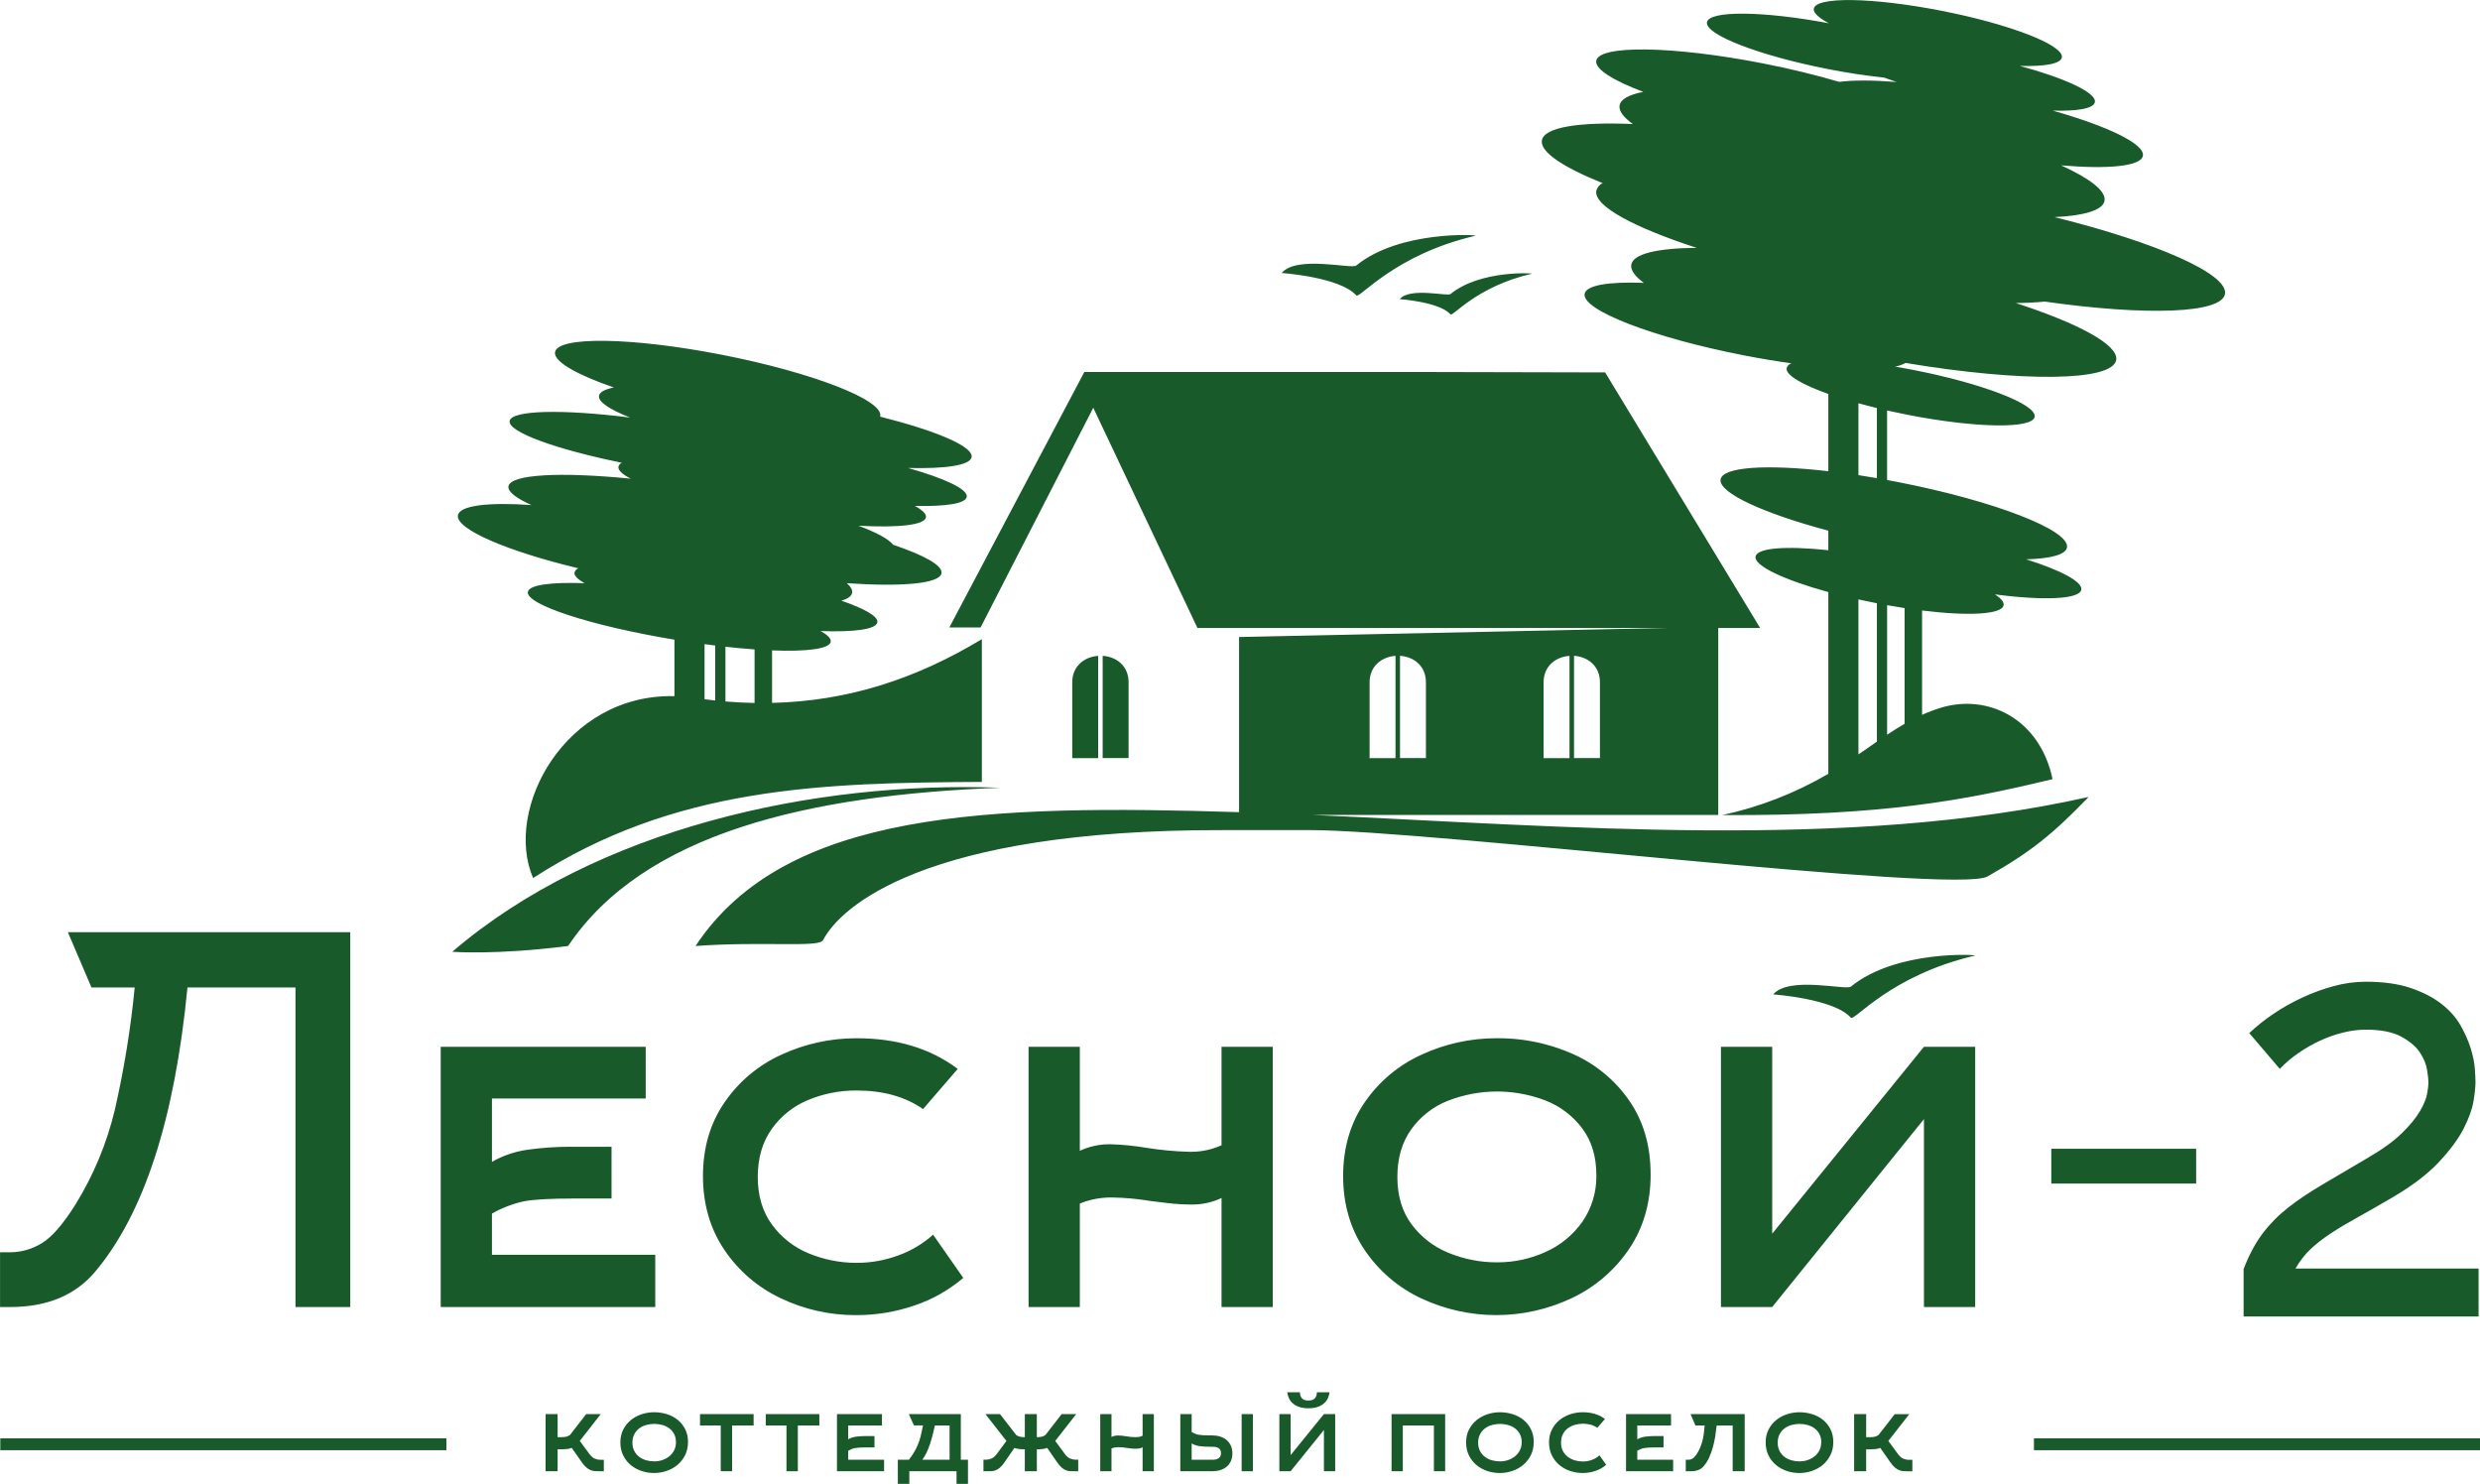 <?xml version="1.0" encoding="UTF-8"?> <svg xmlns="http://www.w3.org/2000/svg" xmlns:xlink="http://www.w3.org/1999/xlink" xmlns:xodm="http://www.corel.com/coreldraw/odm/2003" xml:space="preserve" width="56.207mm" height="33.632mm" version="1.1" style="shape-rendering:geometricPrecision; text-rendering:geometricPrecision; image-rendering:optimizeQuality; fill-rule:evenodd; clip-rule:evenodd" viewBox="0 0 1190.4 712.28"> <defs> <style type="text/css"> .fil0 {fill:#195A2B} </style> </defs> <g id="Слой_x0020_1">  <g data-name="ÐÑÑÐ¼Ð¾ÑÐ³Ð¾Ð»ÑÐ½Ð¸Ðº 10"> <path id="Прямоугольник_10" class="fil0" d="M586.93 398.46c-143.78,-0.29 -183.69,37.11 -191.89,52.84 -1.91,3.66 -28.35,0.43 -61.18,2.78 43.17,-65.34 141.05,-67.95 260.9,-64.24l0 -84.07 205.34 -4.35 -205.34 0.01 -19.99 0 -50 -105.71 -54.09 105.47 -15 0 64.8 -122.62 167.53 0 82.46 0.19 74.4 122.67 -20.11 0 0 89.74 -194.99 0c121.2,5.35 257.53,17.25 372.78,-8.63 -17.03,17.64 -27.42,26.2 -48.52,38.16 -15.29,8.67 -266.75,-22.15 -325.38,-22.25l-41.72 0zm153.84 102.55l181.81 -207.96 -181.81 207.96zm-740.63 189.39l214.13 0 0 5.7 -214.13 0 0 -5.7zm922.45 -397.35c22.32,2.75 38.52,1.93 39.15,-2.61 0.21,-1.5 -1.29,-3.25 -4.17,-5.14 23.52,3.1 40.81,2.38 41.46,-2.32 0.53,-3.82 -10.07,-9.34 -26.46,-14.5 11.8,-0.33 19.11,-2.25 19.6,-5.81 1.15,-8.29 -35.15,-22.29 -81.07,-31.27 -1.78,-0.35 -3.55,-0.68 -5.3,-1l0 -33.37c3.19,0.72 6.46,1.41 9.82,2.07 32.88,6.43 60.21,6.83 61.03,0.9 0.82,-5.93 -25.17,-15.96 -58.05,-22.39 -3.04,-0.6 -6.04,-1.14 -8.98,-1.63 1.77,-0.31 3.48,-0.91 5.07,-1.76 55.87,9.31 99.65,8.94 101.11,-1.54 0.99,-7.2 -18.18,-17.47 -48.23,-27.23 5.18,-0.04 9.83,-0.26 13.87,-0.69 48.76,6.92 85.25,5.78 86.57,-3.78 1.34,-9.61 -33.32,-24.71 -81.81,-36.76 14.49,-0.73 23.36,-3.38 23.99,-8 0.65,-4.65 -7.15,-10.59 -20.85,-16.85 22.89,1.94 38.56,0.42 39.27,-4.69 0.78,-5.65 -17,-14.13 -43.31,-21.59 12.05,0.35 19.81,-1.03 20.25,-4.14 0.63,-4.52 -14.33,-11.43 -36.04,-17.31 12.01,0.34 19.76,-1.03 20.19,-4.14 0.82,-5.93 -25.17,-15.96 -58.05,-22.38 -32.89,-6.42 -60.21,-6.84 -61.03,-0.9 -0.27,1.96 2.39,4.37 7.26,6.95 -31.77,-5.97 -57.75,-6.2 -58.55,-0.42 -0.82,5.93 25.17,15.95 58.05,22.39 9.62,1.88 18.77,3.25 26.92,4.09 1.9,0.71 3.93,1.42 6.07,2.12 -11.39,-0.9 -20.91,-0.93 -27.56,-0.06 -10.83,-3.21 -23.29,-6.26 -36.61,-8.87 -43.12,-8.43 -78.94,-8.96 -80.02,-1.18 -0.55,3.99 8.15,9.4 22.59,14.85 -6.91,1.35 -10.96,3.55 -11.39,6.61 -0.36,2.6 1.91,5.6 6.37,8.83 -25.87,-1.1 -42.77,1.52 -43.66,7.97 -0.76,5.52 10.37,12.87 29.19,20.4 -1.57,0.73 -2.7,2.16 -3.08,3.84 -0.99,7.2 18.18,17.47 48.23,27.23 -18.86,0.12 -30.7,2.84 -31.44,8.2 -0.35,2.53 1.8,5.45 6.05,8.6 -16.88,-0.65 -27.85,1.12 -28.44,5.38 -1.08,7.78 33,20.92 76.12,29.35 8.04,1.57 15.82,2.87 23.17,3.88 -1.13,0.33 -2.01,1.22 -2.32,2.36 -0.45,3.29 7.36,7.85 20.03,12.36l0 37.08c-29.65,-3.41 -50.88,-2.14 -51.73,4.01 -0.89,6.41 20.65,16.24 51.73,24.53l0 9.38c-20.13,-2.15 -34.36,-1.16 -34.95,3.1 -0.62,4.44 13.83,11.19 34.95,17l0 87.22c-15.79,9.24 -33.02,15.96 -50.89,19.81 76.67,0.42 116.3,-7.01 158.51,-17.25 -6.16,-29.27 -31.34,-41.14 -53.78,-34.22 -3.01,0.94 -5.98,2.07 -8.85,3.37l0 -50.04zm-8.39 54.37l0 -55.54c-2.73,-0.41 -5.54,-0.88 -8.39,-1.39l0 62.19c2.79,-1.86 5.56,-3.62 8.39,-5.26l0 0zm-13.29 8.58l0 -66.43 -0.21 -0.04c-2.95,-0.58 -5.83,-1.18 -8.65,-1.81l0 74.4c3.05,-2.08 5.98,-4.14 8.86,-6.12l0 -0zm0 -126.49l0 -33.65c-3.06,-0.74 -6.02,-1.5 -8.86,-2.3l0 34.51c2.9,0.44 5.85,0.93 8.86,1.44l0 0zm-562.73 79.68l0 26.45c1.72,0.22 3.43,0.42 5.13,0.6l0 -26.39c-1.69,-0.21 -3.39,-0.43 -5.13,-0.66l0 0zm-14.45 24.97c-52.46,-1.25 -82.1,54.21 -67.84,87.31 67.9,-43.96 138.72,-45.74 215.4,-46.15l0 -68.53c-31.4,18.96 -64.06,29.75 -100.7,30.6l0 -25.2c16.66,0.66 27.59,-0.7 28.16,-4.15 0.25,-1.5 -1.48,-3.25 -4.82,-5.14 16.12,0.58 26.65,-0.81 27.2,-4.19 0.46,-2.82 -6.1,-6.55 -17.27,-10.39 3.13,-0.91 4.94,-2.19 5.17,-3.85 0.19,-1.37 -0.71,-2.9 -2.55,-4.54 26.53,1.8 44.61,0.25 45.44,-4.78 0.61,-3.71 -8.25,-8.62 -23.22,-13.67 -2.1,-2.73 -7.97,-5.88 -16.63,-9.14 19.04,1.05 31.77,-0.28 32.39,-4.05 0.26,-1.58 -1.66,-3.45 -5.34,-5.46 14.83,0.34 24.39,-1.09 24.92,-4.33 0.61,-3.68 -10.51,-8.86 -28.18,-13.87 18.15,0.44 29.86,-1.28 30.51,-5.24 0.84,-5.1 -16.93,-12.59 -43.9,-19.41 0.03,-0.12 0.06,-0.24 0.08,-0.36 1.08,-7.78 -33,-20.92 -76.12,-29.35 -43.12,-8.43 -78.95,-8.96 -80.02,-1.18 -0.62,4.49 10.47,10.77 28.24,16.89 -4.32,0.89 -6.83,2.2 -7.12,3.98 -0.48,2.91 5.08,6.57 14.93,10.47 -32.38,-4.09 -56.96,-3.61 -57.83,1.65 -0.87,5.26 22.08,13.54 53.86,20.04 -0.81,0.34 -1.41,1.03 -1.65,1.88 -0.27,1.67 1.86,3.64 5.91,5.76 -33.59,-3.33 -57.74,-2.16 -58.69,3.67 -0.42,2.54 3.62,5.65 11.03,8.99 -20.71,-1.44 -34.63,0.19 -35.3,4.99 -0.92,6.64 23.78,17.19 57.85,25.38 -0.91,0.33 -1.6,1.07 -1.88,2 -0.25,1.5 1.49,3.25 4.82,5.14 -16.12,-0.57 -26.65,0.8 -27.2,4.19 -1,6.07 30.46,16.31 70.35,22.92l0 27.14 0.01 0zm24.48 -23.73l0 26.28c4.72,0.39 9.39,0.63 13.98,0.71l0 -25.7c-4.4,-0.31 -9.08,-0.74 -13.98,-1.29l0 0zm-75.52 143.65c36.45,-54.3 115.61,-72.49 207.46,-75.96 -89.21,-3.34 -193.79,19.36 -263.08,78.74 0,0 20.52,1.68 55.62,-2.78l0 0zm241.99 -126.55l0 36.37 12.44 0 0 -49.09c-6.38,0.44 -12.44,4.7 -12.44,12.72zm14.6 -12.73l0 49.09 12.44 0 0 -36.37c0,-8.09 -6.06,-12.31 -12.44,-12.73zm211.65 12.73l0 36.37 12.44 0 0 -49.09c-6.38,0.44 -12.44,4.7 -12.44,12.72l0 0zm14.6 -12.73l0 49.09 12.44 0 0 -36.37c0,-8.09 -6.06,-12.31 -12.44,-12.73zm-98.12 12.73l0 36.37 12.44 0 0 -49.09c-6.38,0.44 -12.44,4.7 -12.44,12.72l0 0zm14.6 -12.73l0 49.09 12.44 0 0 -36.37c-0,-8.09 -6.06,-12.32 -12.45,-12.73l0 0zm-404.35 391.39l-5.77 0 0 -27.42 5.77 0 0 11.07 1.8 0c0.95,0 1.76,-0.08 2.41,-0.24 0.65,-0.16 1.24,-0.45 1.77,-0.86l7.73 -9.96 6.99 0 -10.06 12.87 4.61 6.25c0.81,1.13 1.68,1.88 2.59,2.25 0.92,0.37 1.73,0.55 2.44,0.55l1.9 0 0 5.51 -2.38 0c-0.71,0 -1.4,-0.03 -2.06,-0.08 -0.67,-0.05 -1.34,-0.22 -2.01,-0.5 -0.67,-0.28 -1.34,-0.71 -2.01,-1.3 -0.67,-0.58 -1.38,-1.4 -2.12,-2.46l-4.82 -6.88c-0.71,0.28 -1.44,0.47 -2.2,0.55 -0.76,0.09 -1.51,0.13 -2.25,0.13l-2.33 0 0 10.53zm56.81 -13.92c0,-1.52 -0.3,-2.83 -0.9,-3.95 -0.6,-1.11 -1.39,-2.03 -2.37,-2.75 -0.99,-0.72 -2.1,-1.25 -3.35,-1.59 -1.25,-0.34 -2.52,-0.5 -3.83,-0.5 -1.34,0 -2.63,0.18 -3.88,0.53 -1.25,0.35 -2.36,0.9 -3.33,1.64 -0.97,0.74 -1.75,1.68 -2.35,2.81 -0.6,1.13 -0.9,2.47 -0.9,4.02 0,1.55 0.3,2.89 0.9,4.02 0.6,1.13 1.39,2.06 2.37,2.8 0.99,0.74 2.1,1.29 3.35,1.64 1.25,0.35 2.54,0.53 3.88,0.53 1.3,0 2.57,-0.2 3.8,-0.61 1.24,-0.41 2.34,-1 3.33,-1.77 0.99,-0.78 1.77,-1.74 2.37,-2.88 0.6,-1.15 0.9,-2.46 0.9,-3.94zm5.77 -0.05c0,2.33 -0.46,4.41 -1.38,6.25 -0.92,1.84 -2.13,3.39 -3.64,4.66 -1.5,1.27 -3.23,2.24 -5.2,2.91 -1.96,0.67 -3.99,1.01 -6.07,1.01 -2.08,0 -4.1,-0.33 -6.04,-0.98 -1.94,-0.65 -3.67,-1.61 -5.17,-2.86 -1.5,-1.25 -2.71,-2.79 -3.61,-4.61 -0.9,-1.82 -1.35,-3.89 -1.35,-6.22 0,-2.33 0.46,-4.39 1.38,-6.19 0.92,-1.8 2.14,-3.32 3.66,-4.55 1.52,-1.23 3.26,-2.17 5.2,-2.81 1.94,-0.63 3.94,-0.95 5.99,-0.95 2.05,0 4.06,0.3 6.02,0.9 1.97,0.6 3.7,1.5 5.2,2.7 1.5,1.2 2.72,2.7 3.64,4.5 0.92,1.8 1.38,3.88 1.38,6.25zm21.17 -7.99l0 21.97 -5.45 0 0 -21.97 -9.95 0 0 -5.45 25.73 0 0 5.45 -10.32 0zm31.55 0l0 21.97 -5.45 0 0 -21.97 -9.95 0 0 -5.45 25.73 0 0 5.45 -10.32 0zm24.19 16.46l17.21 0 0 5.51 -22.61 0 0 -27.42 21.6 0 0 5.45 -16.2 0 0 6.67c1.2,-0.71 2.53,-1.15 4,-1.32 1.47,-0.18 2.99,-0.26 4.58,-0.26l4.02 0 0 5.45 -4.02 0c-1.27,0 -2.32,0.03 -3.15,0.08 -0.83,0.05 -1.55,0.13 -2.15,0.24 -0.6,0.11 -1.15,0.27 -1.64,0.48 -0.49,0.21 -1.04,0.48 -1.64,0.79l0 4.34zm48.65 0l0 -16.46 -7.04 0c-0.32,1.45 -0.67,2.93 -1.06,4.45 -0.39,1.52 -0.82,3 -1.3,4.45 -0.48,1.45 -1.02,2.82 -1.64,4.13 -0.62,1.31 -1.3,2.45 -2.04,3.44l13.08 0zm3.34 11.6l0 -6.09 -22.66 0 0 6.09 -5.51 0 0 -11.6 5.29 0c1.31,-1.66 2.36,-3.24 3.15,-4.74 0.79,-1.5 1.41,-2.93 1.85,-4.29 0.44,-1.36 0.79,-2.66 1.03,-3.89 0.25,-1.23 0.49,-2.42 0.74,-3.55l-4.34 0 -2.44 -5.45 24.94 0 0 21.92 3.44 0 0 11.6 -5.51 0zm32.77 -33.51l5.77 0 0 11.07c0.95,0 1.78,-0.09 2.49,-0.26 0.71,-0.18 1.27,-0.46 1.69,-0.84l7.73 -9.96 6.99 0 -10.06 12.87 4.61 6.25c0.81,1.13 1.68,1.87 2.59,2.22 0.92,0.35 1.73,0.53 2.44,0.53l1.38 0 0 5.56 -1.85 0c-0.74,0 -1.44,-0.02 -2.09,-0.05 -0.65,-0.04 -1.32,-0.18 -1.98,-0.45 -0.67,-0.26 -1.34,-0.69 -2.01,-1.27 -0.67,-0.58 -1.38,-1.4 -2.12,-2.46l-4.82 -6.99c-0.71,0.28 -1.46,0.47 -2.25,0.55 -0.79,0.09 -1.7,0.13 -2.73,0.13l0 10.53 -5.77 0 0 -10.53c-1.03,0 -1.93,-0.04 -2.73,-0.13 -0.79,-0.09 -1.54,-0.27 -2.25,-0.55l-4.82 6.99c-0.74,1.06 -1.45,1.88 -2.12,2.46 -0.67,0.58 -1.34,1.01 -2.01,1.27 -0.67,0.26 -1.33,0.41 -1.98,0.45 -0.65,0.04 -1.35,0.05 -2.09,0.05l-1.85 0 0 -5.56 1.38 0c0.71,0 1.51,-0.18 2.41,-0.53 0.9,-0.35 1.77,-1.09 2.62,-2.22l4.61 -6.25 -10.06 -12.87 6.99 0 7.73 9.96c0.42,0.38 0.99,0.66 1.69,0.84 0.71,0.18 1.53,0.26 2.49,0.26l0 -11.07zm41.61 27.42l-5.4 0 0 -27.42 5.4 0 0 10.96c0.92,-0.46 1.99,-0.69 3.23,-0.69 1.13,0 2.44,0.13 3.95,0.4 1.5,0.26 2.94,0.4 4.31,0.4 0.6,0 1.18,-0.04 1.75,-0.13 0.57,-0.09 1.13,-0.27 1.69,-0.55l0 -10.38 5.4 0 0 27.42 -5.4 0 0 -11.49c-0.53,0.28 -1.06,0.47 -1.59,0.55 -0.53,0.09 -1.08,0.13 -1.64,0.13 -1.48,0 -2.89,-0.12 -4.24,-0.37 -1.34,-0.25 -2.68,-0.37 -4.02,-0.37 -0.6,0 -1.18,0.05 -1.75,0.13 -0.57,0.09 -1.13,0.26 -1.69,0.5l0 10.9zm38.49 -5.51l9.8 0c0.56,0 1.1,-0.04 1.61,-0.13 0.51,-0.09 0.96,-0.25 1.35,-0.48 0.39,-0.23 0.71,-0.55 0.95,-0.95 0.25,-0.41 0.37,-0.94 0.37,-1.61 0,-0.64 -0.12,-1.16 -0.37,-1.56 -0.25,-0.4 -0.56,-0.72 -0.95,-0.95 -0.39,-0.23 -0.85,-0.38 -1.38,-0.45 -0.53,-0.07 -1.06,-0.11 -1.59,-0.11l-1.22 0c-1.59,0 -3.12,-0.09 -4.58,-0.26 -1.46,-0.18 -2.8,-0.62 -4,-1.32l0 7.83zm23.98 5.51l0 -27.42 5.4 0 0 27.42 -5.4 0zm-23.98 -18.79c0.6,0.32 1.15,0.58 1.64,0.79 0.49,0.21 1.04,0.37 1.64,0.48 0.6,0.11 1.32,0.18 2.14,0.24 0.83,0.05 1.88,0.08 3.15,0.08l1.22 0c1.37,0 2.66,0.18 3.84,0.55 1.18,0.37 2.2,0.91 3.07,1.62 0.86,0.71 1.55,1.61 2.06,2.7 0.51,1.09 0.77,2.35 0.77,3.76 0,1.45 -0.26,2.71 -0.77,3.79 -0.51,1.08 -1.2,1.97 -2.06,2.67 -0.87,0.71 -1.89,1.24 -3.07,1.59 -1.18,0.35 -2.46,0.53 -3.84,0.53l-15.25 0 0 -27.42 5.45 0 0 8.63zm63.48 -8.63l5.4 0 0 27.42 -5.4 0 0 -19.8 -15.99 19.8 -5.4 0 0 -27.42 5.4 0 0 19.69 15.99 -19.69zm-7.46 -6.51c0.85,0 1.54,-0.12 2.09,-0.37 0.55,-0.25 0.96,-0.57 1.24,-0.98 0.28,-0.4 0.48,-0.84 0.58,-1.3 0.11,-0.46 0.16,-0.9 0.16,-1.32l6.09 0c-0.11,0.81 -0.33,1.67 -0.69,2.57 -0.35,0.9 -0.92,1.73 -1.69,2.49 -0.78,0.76 -1.79,1.39 -3.04,1.88 -1.25,0.49 -2.83,0.74 -4.74,0.74 -1.91,0 -3.49,-0.25 -4.74,-0.74 -1.25,-0.5 -2.27,-1.12 -3.04,-1.88 -0.78,-0.76 -1.34,-1.59 -1.69,-2.49 -0.35,-0.9 -0.58,-1.76 -0.69,-2.57l6.09 0c0,0.42 0.05,0.86 0.16,1.32 0.11,0.46 0.3,0.89 0.58,1.3 0.28,0.41 0.7,0.73 1.24,0.98 0.55,0.25 1.25,0.37 2.09,0.37zm60.25 33.93l0 -21.97 -14.93 0 0 21.97 -5.4 0 0 -27.42 25.73 0 0 27.42 -5.4 0zm42.14 -13.92c0,-1.52 -0.3,-2.83 -0.9,-3.95 -0.6,-1.11 -1.39,-2.03 -2.37,-2.75 -0.99,-0.72 -2.1,-1.25 -3.35,-1.59 -1.25,-0.34 -2.52,-0.5 -3.83,-0.5 -1.34,0 -2.63,0.18 -3.88,0.53 -1.25,0.35 -2.36,0.9 -3.33,1.64 -0.97,0.74 -1.75,1.68 -2.35,2.81 -0.6,1.13 -0.9,2.47 -0.9,4.02 0,1.55 0.3,2.89 0.9,4.02 0.6,1.13 1.39,2.06 2.37,2.8 0.99,0.74 2.1,1.29 3.35,1.64 1.25,0.35 2.54,0.53 3.88,0.53 1.31,0 2.57,-0.2 3.8,-0.61 1.23,-0.41 2.34,-1 3.33,-1.77 0.99,-0.78 1.77,-1.74 2.37,-2.88 0.6,-1.15 0.9,-2.46 0.9,-3.94zm5.77 -0.05c0,2.33 -0.46,4.41 -1.38,6.25 -0.92,1.84 -2.13,3.39 -3.63,4.66 -1.5,1.27 -3.23,2.24 -5.2,2.91 -1.96,0.67 -3.99,1.01 -6.07,1.01 -2.08,0 -4.1,-0.33 -6.04,-0.98 -1.94,-0.65 -3.67,-1.61 -5.17,-2.86 -1.5,-1.25 -2.71,-2.79 -3.61,-4.61 -0.9,-1.82 -1.35,-3.89 -1.35,-6.22 0,-2.33 0.46,-4.39 1.38,-6.19 0.92,-1.8 2.15,-3.32 3.66,-4.55 1.52,-1.23 3.26,-2.17 5.2,-2.81 1.94,-0.63 3.95,-0.95 5.99,-0.95 2.05,0 4.06,0.3 6.02,0.9 1.97,0.6 3.7,1.5 5.2,2.7 1.5,1.2 2.72,2.7 3.63,4.5 0.92,1.8 1.38,3.88 1.38,6.25zm34.78 10.9c-1.52,1.31 -3.25,2.29 -5.19,2.94 -1.94,0.65 -3.97,0.98 -6.09,0.98 -2.08,0 -4.09,-0.33 -6.04,-0.98 -1.94,-0.65 -3.66,-1.61 -5.16,-2.86 -1.5,-1.25 -2.7,-2.79 -3.6,-4.61 -0.9,-1.82 -1.35,-3.89 -1.35,-6.22 0,-2.33 0.46,-4.39 1.38,-6.19 0.92,-1.8 2.13,-3.32 3.65,-4.55 1.52,-1.23 3.25,-2.17 5.19,-2.81 1.94,-0.63 3.93,-0.95 5.98,-0.95 2.01,0 3.91,0.26 5.69,0.77 1.78,0.51 3.43,1.33 4.95,2.46l-3.65 4.24c-1.02,-0.71 -2.12,-1.21 -3.28,-1.51 -1.16,-0.3 -2.4,-0.45 -3.71,-0.45 -1.34,0 -2.63,0.19 -3.87,0.55 -1.23,0.37 -2.35,0.93 -3.34,1.67 -0.99,0.74 -1.77,1.69 -2.36,2.83 -0.58,1.15 -0.87,2.5 -0.87,4.05 0,1.55 0.3,2.89 0.9,4.02 0.6,1.13 1.4,2.06 2.38,2.8 0.99,0.74 2.11,1.3 3.36,1.67 1.25,0.37 2.53,0.55 3.84,0.55 1.48,0 2.92,-0.25 4.31,-0.77 1.39,-0.51 2.62,-1.25 3.68,-2.2l3.18 4.55zm14.93 -2.44l17.21 0 0 5.51 -22.61 0 0 -27.42 21.6 0 0 5.45 -16.2 0 0 6.67c1.2,-0.71 2.53,-1.15 4,-1.32 1.46,-0.18 2.99,-0.26 4.58,-0.26l4.02 0 0 5.45 -4.02 0c-1.27,0 -2.32,0.03 -3.15,0.08 -0.83,0.05 -1.55,0.13 -2.15,0.24 -0.6,0.11 -1.15,0.27 -1.64,0.48 -0.49,0.21 -1.04,0.48 -1.64,0.79l0 4.34zm27.9 -16.46l-2.33 -5.45 25.99 0 0 27.42 -5.77 0 0 -21.97 -7.68 0c-0.18,1.66 -0.41,3.39 -0.69,5.19 -0.28,1.8 -0.66,3.56 -1.14,5.29 -0.48,1.73 -1.08,3.38 -1.8,4.95 -0.72,1.57 -1.6,2.96 -2.62,4.16 -0.46,0.53 -0.95,0.95 -1.48,1.27 -0.53,0.32 -1.06,0.56 -1.59,0.71 -0.53,0.16 -1.03,0.27 -1.51,0.32 -0.48,0.05 -0.87,0.08 -1.19,0.08l-2.81 0 0 -5.51 1.43 0c0.56,0 1.18,-0.19 1.85,-0.58 0.67,-0.39 1.39,-1.2 2.17,-2.44 0.67,-1.09 1.21,-2.16 1.62,-3.2 0.4,-1.04 0.74,-2.11 1.01,-3.2 0.26,-1.09 0.47,-2.22 0.61,-3.36 0.14,-1.15 0.26,-2.37 0.37,-3.68l-4.45 0zm60.41 8.05c0,-1.52 -0.3,-2.83 -0.9,-3.95 -0.6,-1.11 -1.39,-2.03 -2.37,-2.75 -0.99,-0.72 -2.1,-1.25 -3.35,-1.59 -1.25,-0.34 -2.52,-0.5 -3.83,-0.5 -1.34,0 -2.63,0.18 -3.88,0.53 -1.25,0.35 -2.36,0.9 -3.33,1.64 -0.97,0.74 -1.75,1.68 -2.35,2.81 -0.6,1.13 -0.9,2.47 -0.9,4.02 0,1.55 0.3,2.89 0.9,4.02 0.6,1.13 1.39,2.06 2.37,2.8 0.99,0.74 2.1,1.29 3.35,1.64 1.25,0.35 2.54,0.53 3.88,0.53 1.3,0 2.57,-0.2 3.8,-0.61 1.24,-0.41 2.34,-1 3.33,-1.77 0.99,-0.78 1.77,-1.74 2.37,-2.88 0.6,-1.15 0.9,-2.46 0.9,-3.94zm5.77 -0.05c0,2.33 -0.46,4.41 -1.38,6.25 -0.92,1.84 -2.13,3.39 -3.63,4.66 -1.5,1.27 -3.23,2.24 -5.2,2.91 -1.96,0.67 -3.99,1.01 -6.07,1.01 -2.08,0 -4.1,-0.33 -6.04,-0.98 -1.94,-0.65 -3.67,-1.61 -5.17,-2.86 -1.5,-1.25 -2.71,-2.79 -3.61,-4.61 -0.9,-1.82 -1.35,-3.89 -1.35,-6.22 0,-2.33 0.46,-4.39 1.38,-6.19 0.92,-1.8 2.14,-3.32 3.66,-4.55 1.52,-1.23 3.26,-2.17 5.2,-2.81 1.94,-0.63 3.94,-0.95 5.99,-0.95 2.05,0 4.06,0.3 6.02,0.9 1.97,0.6 3.7,1.5 5.2,2.7 1.5,1.2 2.72,2.7 3.63,4.5 0.92,1.8 1.38,3.88 1.38,6.25zm15.78 13.98l-5.77 0 0 -27.42 5.77 0 0 11.07 1.8 0c0.95,0 1.76,-0.08 2.41,-0.24 0.65,-0.16 1.24,-0.45 1.77,-0.86l7.73 -9.96 6.99 0 -10.06 12.87 4.61 6.25c0.81,1.13 1.68,1.88 2.59,2.25 0.92,0.37 1.73,0.55 2.44,0.55l1.9 0 0 5.51 -2.38 0c-0.71,0 -1.39,-0.03 -2.06,-0.08 -0.67,-0.05 -1.34,-0.22 -2.01,-0.5 -0.67,-0.28 -1.34,-0.71 -2.01,-1.3 -0.67,-0.58 -1.38,-1.4 -2.12,-2.46l-4.82 -6.88c-0.71,0.28 -1.44,0.47 -2.2,0.55 -0.76,0.09 -1.51,0.13 -2.25,0.13l-2.33 0 0 10.53zm-223.89 -562.63c0,0 19.11,1.33 24.38,7.31 1.1,1.25 12.3,-13.3 39,-19.5 1.13,-0.26 -24.76,-1.9 -39,9.75 -1.51,1.24 -19.41,-3.41 -24.38,2.44zm-56.67 -12.55c0,0 28.06,1.95 35.8,10.75 1.61,1.83 18.07,-19.53 57.28,-28.64 1.65,-0.38 -36.36,-2.78 -57.28,14.32 -2.22,1.81 -28.5,-5.02 -35.8,3.57zm235.94 346.29c0,0 29.22,2.03 37.28,11.18 1.68,1.91 18.81,-20.34 59.64,-29.82 1.72,-0.4 -37.86,-2.89 -59.64,14.91 -2.31,1.88 -29.67,-5.22 -37.28,3.73zm133.49 74.11l69.53 0 0 16.69 -69.53 0 0 -16.69zm95.02 -55.51c3.35,-3.21 7.18,-6.28 11.51,-9.21 4.32,-2.93 8.96,-5.54 13.91,-7.85 4.95,-2.3 10.01,-4.15 15.17,-5.54 5.16,-1.39 10.25,-2.09 15.27,-2.09 8.51,0 15.73,1.01 21.66,3.03 5.93,2.02 10.84,4.57 14.75,7.64 3.91,3.03 6.94,6.45 9.1,10.22 2.16,3.77 3.8,7.46 4.92,11.09 1.12,3.59 1.78,6.87 1.99,9.8 0.21,2.93 0.31,5.09 0.31,6.48 0,2.09 -0.31,5.09 -0.94,9 -0.63,3.87 -2.23,8.33 -4.81,13.36 -2.58,5.02 -6.56,10.36 -11.93,16.07 -5.37,5.72 -12.8,11.37 -22.28,16.91 -6.42,3.77 -12.03,6.97 -16.84,9.63 -4.81,2.65 -9.07,5.2 -12.76,7.64 -3.7,2.44 -6.9,4.95 -9.62,7.5 -2.72,2.58 -5.13,5.68 -7.22,9.31l87.88 0 0 23.02 -112.78 0 0 -22.81c2.65,-6.83 5.72,-12.55 9.21,-17.16 3.49,-4.6 7.6,-8.75 12.35,-12.45 4.74,-3.7 10.22,-7.36 16.42,-10.99 6.21,-3.63 13.43,-7.88 21.66,-12.76 6.97,-4.05 12.41,-7.98 16.32,-11.82 3.91,-3.84 6.8,-7.36 8.68,-10.57 1.88,-3.21 3.03,-6 3.45,-8.37 0.42,-2.37 0.63,-4.18 0.63,-5.44 0,-1.12 -0.21,-3.07 -0.63,-5.86 -0.42,-2.79 -1.57,-5.61 -3.45,-8.47 -1.88,-2.86 -4.88,-5.41 -9,-7.64 -4.12,-2.23 -9.8,-3.35 -17.05,-3.35 -3.35,0 -6.9,0.45 -10.67,1.36 -3.77,0.91 -7.46,2.2 -11.09,3.87 -3.63,1.67 -7.11,3.66 -10.46,5.96 -3.35,2.3 -6.35,4.85 -9,7.64l-14.65 -17.16zm-937.81 131.47l26.29 0 0 -179.92 -135.54 0 11.33 26.53 20.74 0c-1.89,19.66 -5.13,39.33 -9.5,58.6 -3.84,16.12 -10.24,31.53 -18.95,45.6 -5.95,9.48 -11.34,15.67 -16.16,18.56 -4.56,2.82 -9.83,4.32 -15.2,4.34l-4.82 0 0 26.29 4.82 0c17.68,0 31.27,-5.63 40.76,-16.88 23.47,-27.82 38.27,-73.32 44.38,-136.51l51.85 0 0 153.39 -0 0zm94.3 -25.08l0 -19.78c4.8,-2.74 10.02,-4.75 15.43,-5.91 4.66,-0.88 12.54,-1.32 23.64,-1.32l18.33 0 0 -24.84 -18.33 0c-0.48,-0.01 -1.01,-0.01 -1.5,-0.01 -6.92,0 -13.84,0.49 -20.68,1.45 -5.94,0.86 -11.68,2.82 -16.89,5.79l0 -30.39 73.8 0 0 -24.84 -98.4 0 0 124.92 102.99 0 0 -25.08 -78.39 0zm226.23 11.09l-14.47 -20.74c-4.92,4.39 -10.67,7.81 -16.88,10.01 -6.25,2.29 -12.87,3.49 -19.54,3.5 -0.16,0 -0.33,0 -0.49,0 -7.86,0 -15.65,-1.56 -22.9,-4.58 -7.04,-2.9 -13.14,-7.71 -17.61,-13.87 -4.5,-6.19 -6.75,-13.79 -6.75,-22.79 0,-9.01 2.21,-16.64 6.63,-22.91 4.37,-6.23 10.45,-11.09 17.49,-13.99 7.25,-3.02 15.05,-4.58 22.91,-4.58 0.15,0 0.33,0 0.48,0 12.7,0 23.31,2.98 31.83,8.92l16.64 -19.29c-13.02,-9.81 -29.18,-14.71 -48.48,-14.71 -0.12,0 -0.25,0 -0.36,0 -12.32,0 -24.51,2.68 -35.69,7.84 -11.05,4.98 -20.53,12.92 -27.38,22.91 -6.91,10.05 -10.37,21.83 -10.37,35.34 0,13.5 3.42,25.32 10.25,35.45 6.75,10.07 16.15,18.13 27.13,23.28 11.12,5.31 23.33,8.08 35.66,8.08 0.16,0 0.35,0 0.51,0 0.08,-0 0.17,-0 0.24,-0 9.39,0 18.73,-1.55 27.61,-4.58 8.6,-2.87 16.61,-7.39 23.52,-13.27l0 0 -0.01 -0.01zm55.95 13.99l0 -49.68c4.72,-1.92 9.77,-2.91 14.87,-2.91 0.27,0 0.55,0.01 0.82,0.01 6.12,0.09 12.29,0.69 18.34,1.69 1.12,0.16 3.73,0.48 7.83,0.96 3.8,0.46 7.62,0.71 11.45,0.72 0.25,0 0.51,0.01 0.76,0.01 4.82,0 9.59,-1.08 13.95,-3.14l0 52.33 24.6 0 0 -124.92 -24.6 0 0 47.27c-4.62,2.08 -9.63,3.15 -14.69,3.15 -0.33,0 -0.67,-0 -0.99,-0.01 -6.84,-0.19 -13.74,-0.86 -20.5,-1.93 -5.64,-0.94 -11.4,-1.54 -17.12,-1.69 -0.18,0 -0.37,0 -0.55,0 -4.89,0 -9.73,1.08 -14.17,3.14l0 -49.93 -24.6 0 0 124.92 24.6 0 -0 0.01zm273.98 -63.67c0,-13.83 -3.46,-25.68 -10.37,-35.57 -6.8,-9.79 -16.21,-17.53 -27.13,-22.31 -4.53,-2 -9.22,-3.6 -14,-4.81 -7.02,-1.77 -14.25,-2.67 -21.53,-2.67 -0.25,0 -0.52,0 -0.76,0 -0.12,0 -0.25,0 -0.37,0 -12.32,0 -24.51,2.68 -35.69,7.84 -11.05,4.98 -20.53,12.92 -27.38,22.91 -6.91,10.05 -10.36,21.83 -10.36,35.34 0,13.5 3.42,25.32 10.25,35.45 6.76,10.07 16.15,18.13 27.13,23.28 11.29,5.3 23.63,8.08 36.11,8.08 12.58,0 25.01,-2.81 36.37,-8.2 11.06,-5.24 20.53,-13.37 27.38,-23.52 6.91,-10.21 10.36,-22.14 10.36,-35.81l-0.01 0.01zm-26.05 0.24c0.01,0.3 0.01,0.61 0.01,0.91 0,7.73 -2.37,15.29 -6.76,21.64 -4.48,6.34 -10.61,11.35 -17.72,14.48 -7.19,3.26 -14.99,4.94 -22.89,4.94 -0.05,0 -0.1,0 -0.15,0 -0.14,0 -0.3,0 -0.44,0 -7.92,0 -15.77,-1.56 -23.08,-4.59 -7.06,-2.85 -13.2,-7.62 -17.73,-13.74 -4.5,-6.11 -6.75,-13.67 -6.75,-22.67 0,-9 2.21,-16.6 6.63,-22.79 4.41,-6.18 10.53,-10.96 17.6,-13.75 7.52,-2.95 15.54,-4.46 23.62,-4.46 0.72,0 1.43,0.01 2.15,0.04 7.23,0.24 14.39,1.7 21.15,4.3 7,2.72 13.11,7.37 17.61,13.39 4.5,6.03 6.75,13.47 6.75,22.31l-0 0zm157.25 -61.5l-72.84 89.72 0 -89.72 -24.6 0 0 124.92 24.6 0 72.84 -90.2 0 90.2 24.6 0 0 -124.92 -24.6 0 -0 0zm52.8 187.95l214.13 0 0 5.7 -214.13 0 0 -5.7z"></path> </g> </g> </svg> 